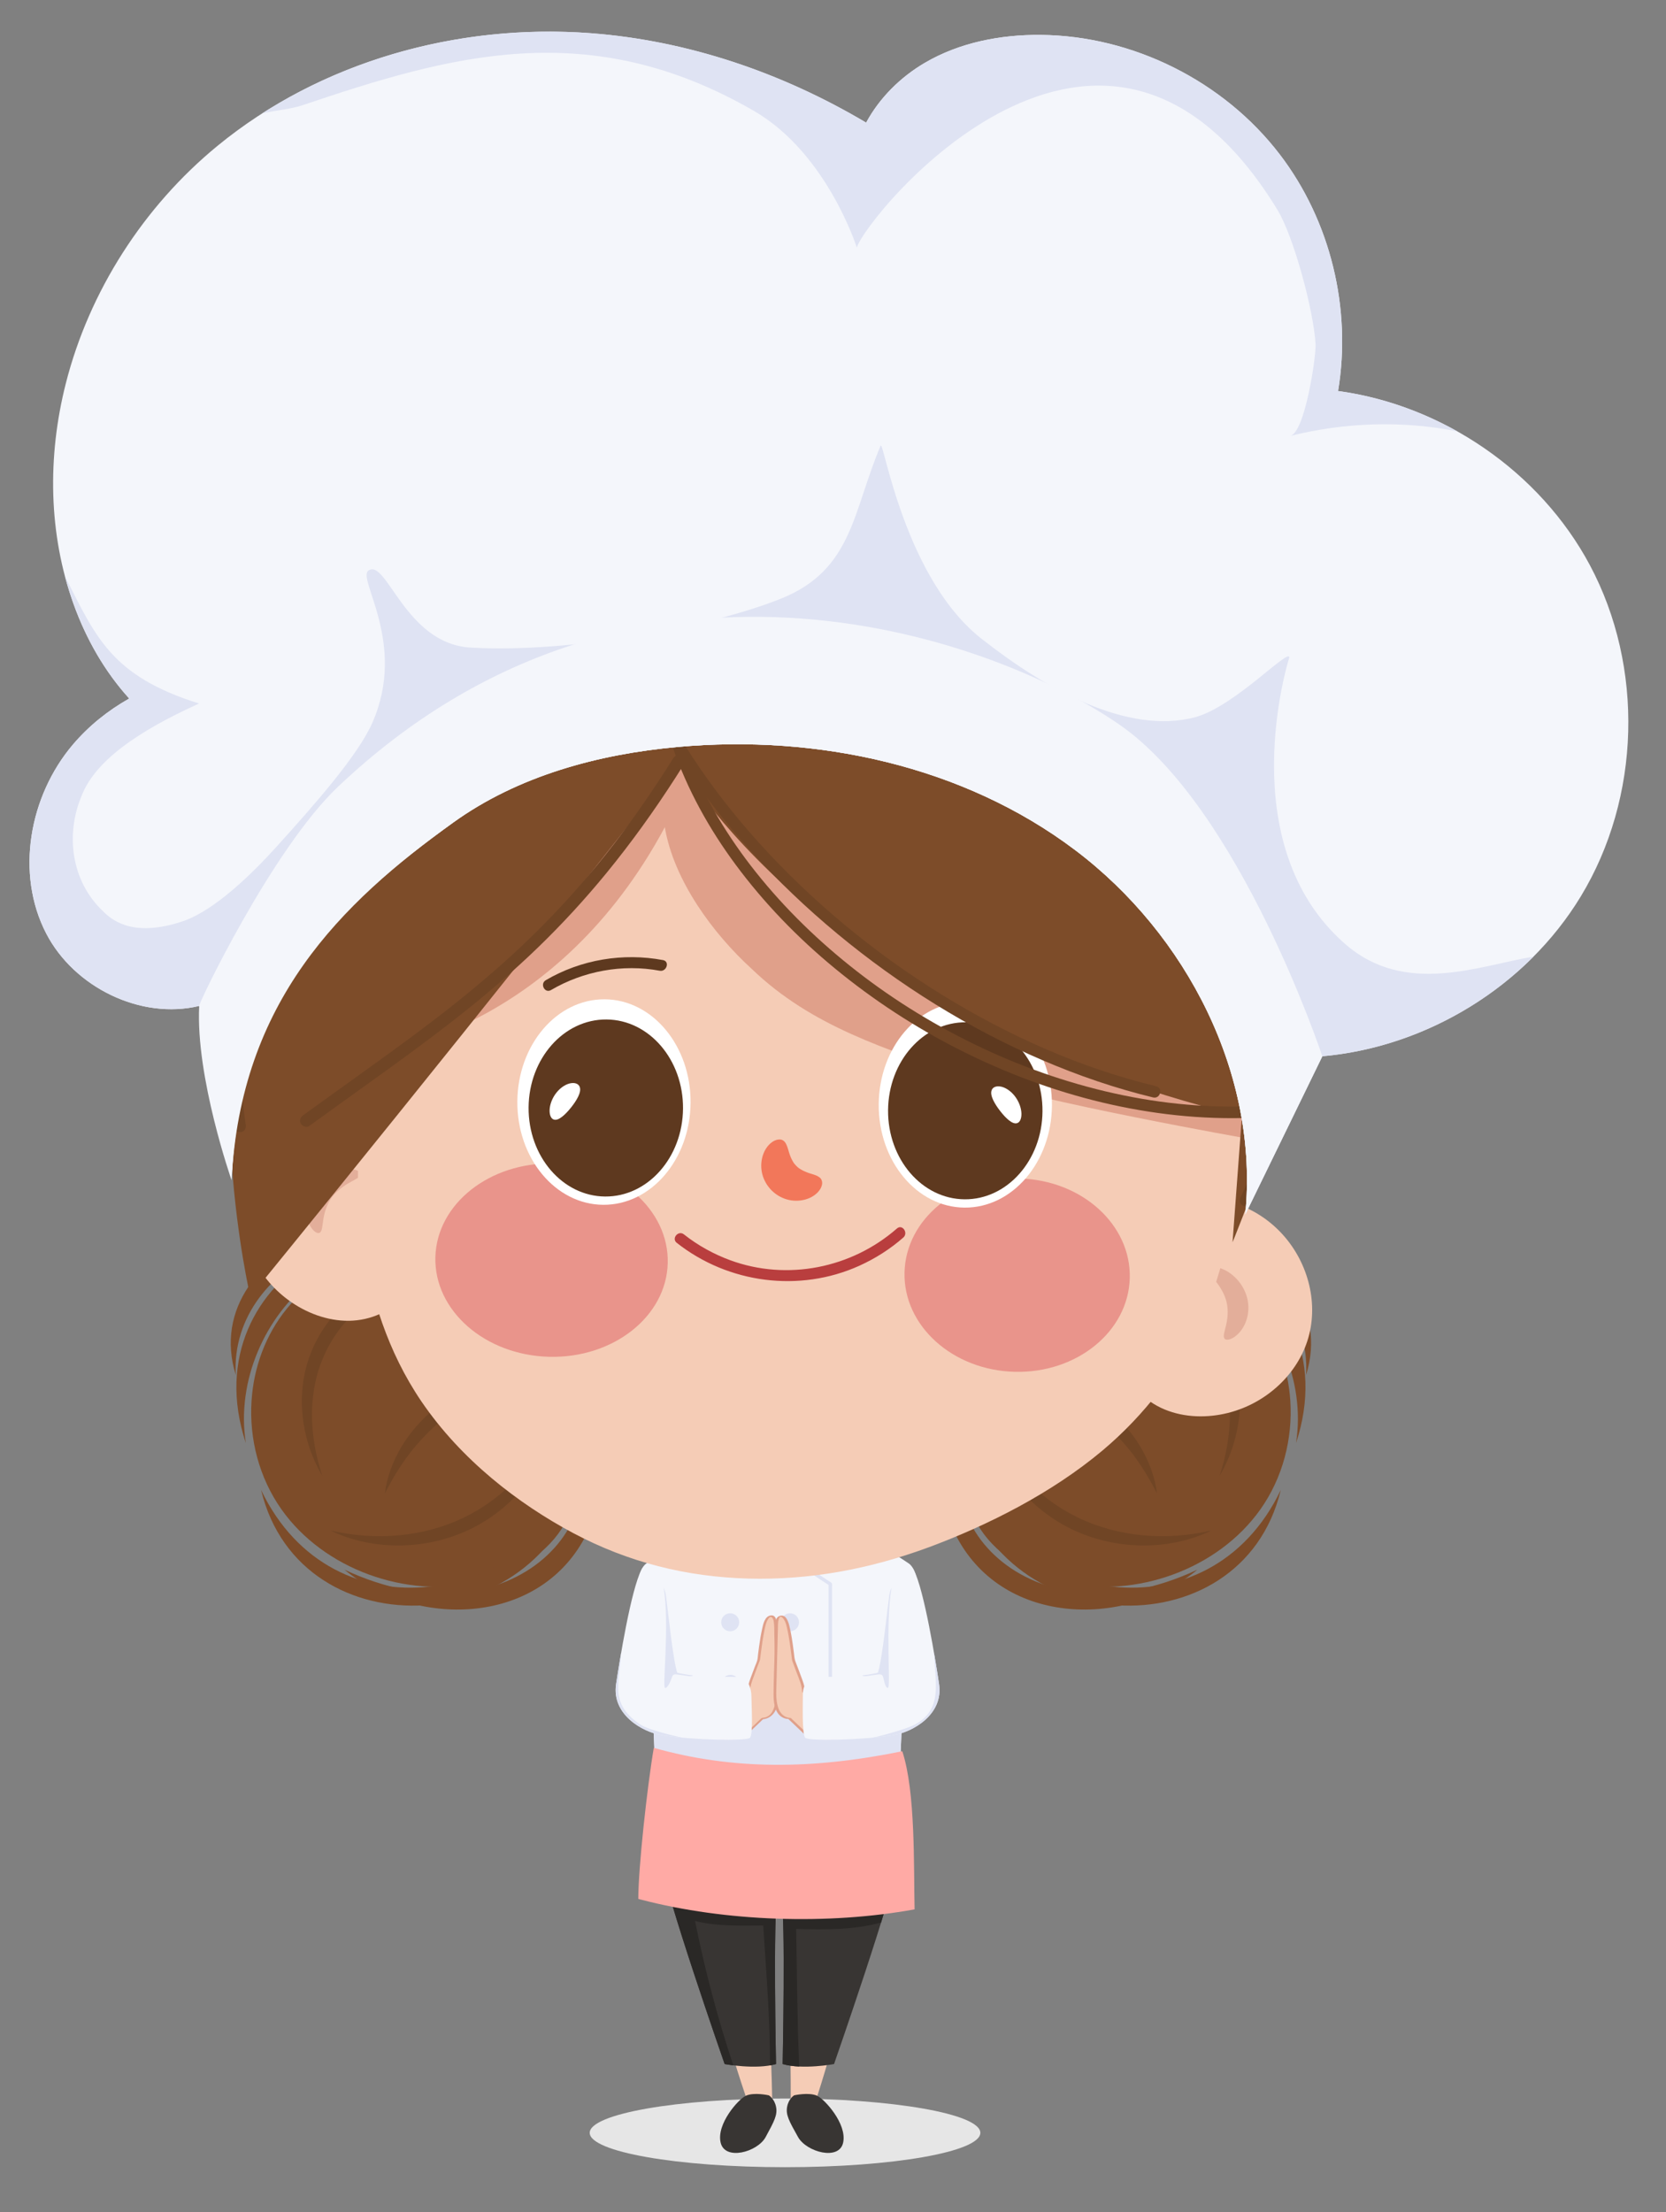 <?xml version="1.0" encoding="UTF-8" standalone="no"?>
<!DOCTYPE svg PUBLIC "-//W3C//DTD SVG 1.1//EN" "http://www.w3.org/Graphics/SVG/1.1/DTD/svg11.dtd">
<svg width="100%" height="100%" viewBox="0 0 720 956" version="1.1" xmlns="http://www.w3.org/2000/svg" xmlns:xlink="http://www.w3.org/1999/xlink" xml:space="preserve" xmlns:serif="http://www.serif.com/" style="fill-rule:evenodd;clip-rule:evenodd;stroke-linejoin:round;stroke-miterlimit:2;">
    <rect x="0" y="0" width="720" height="956" fill="#808080" stroke="none"/>
    <g transform="matrix(1,0,0,1,-3717.76,-2180.22)">
        <g id="Artboard11" transform="matrix(1.039,0,0,1.179,-1978.81,2180.22)">
            <rect x="5483.9" y="0" width="692.811" height="811.165" style="fill:none;"/>
            <g id="character" transform="matrix(0.963,0,0,0.849,1113.94,-990.83)">
                <g transform="matrix(0.516,0,0,0.516,4549.4,1160.44)">
                    <path d="M557.098,1603.63C567.775,1658.91 581.525,1713.42 599.443,1766.33C599.443,1766.33 595.745,1770.18 592.724,1776.3C584.685,1792.58 622.289,1798.57 621.912,1777.63C620.741,1712.53 615.577,1647.78 622.827,1582.78C622.827,1582.78 588.14,1568.27 575.395,1568.27C562.65,1568.27 553.878,1586.96 557.098,1603.63Z" style="fill:rgb(245,204,182);fill-rule:nonzero;"/>
                </g>
                <g transform="matrix(0.516,0,0,0.516,4549.4,1160.44)">
                    <path d="M699.005,1603.63C689.295,1658.91 676.498,1713.42 659.505,1766.33C659.505,1766.33 663.271,1770.18 666.399,1776.3C674.723,1792.58 637.223,1798.57 637.234,1777.63C637.267,1712.53 636.082,1647.83 627.696,1582.83C627.696,1582.83 667.345,1568.27 680.09,1568.27C692.835,1568.27 701.933,1586.96 699.005,1603.63Z" style="fill:rgb(245,204,182);fill-rule:nonzero;"/>
                </g>
                <g transform="matrix(0.516,0,0,0.516,4549.4,1160.44)">
                    <path d="M687.224,1663.15C691.586,1643.44 695.5,1623.58 699.005,1603.63C701.933,1586.96 692.835,1568.27 680.09,1568.27C667.814,1568.27 630.594,1581.77 627.869,1582.77C625.127,1581.77 587.671,1568.27 575.395,1568.27C562.65,1568.27 553.878,1586.96 557.098,1603.63C560.645,1621.99 564.539,1640.27 568.804,1658.43C586.285,1661.1 604.206,1663.03 622.307,1664.01C623.244,1637.48 624.964,1610.95 627.883,1584.37C631.289,1611.12 633.482,1637.83 634.882,1664.54C652.302,1665.06 669.826,1664.65 687.224,1663.15Z" style="fill:rgb(227,174,154);fill-rule:nonzero;"/>
                </g>
                <g transform="matrix(0.516,0,0,0.516,4549.4,1160.44)">
                    <path d="M581.886,1739.71C581.886,1739.71 607.9,1744.6 624.914,1739.71C624.914,1739.71 622.36,1614.02 626.008,1603.24C629.656,1592.46 633.912,1603.24 633.912,1603.24L633.912,1524.23L531.037,1524.23C531.037,1524.23 529.86,1555.35 529.86,1572.92C529.86,1590.5 581.886,1739.71 581.886,1739.71Z" style="fill:rgb(56,53,51);fill-rule:nonzero;"/>
                </g>
                <g transform="matrix(0.516,0,0,0.516,4549.4,1160.44)">
                    <path d="M673.472,1739.71C673.472,1739.71 647.458,1744.6 630.444,1739.71C630.444,1739.71 632.998,1614.02 629.35,1603.24C625.702,1592.46 613.949,1603.24 613.949,1603.24L621.446,1524.23L724.321,1524.23C724.321,1524.23 725.498,1555.35 725.498,1572.92C725.498,1590.5 673.472,1739.71 673.472,1739.71Z" style="fill:rgb(56,53,51);fill-rule:nonzero;"/>
                </g>
                <g transform="matrix(0.516,0,0,0.516,4549.4,1160.44)">
                    <path d="M724.321,1524.23L531.037,1524.23C531.037,1524.23 529.86,1555.35 529.86,1572.92C529.86,1590.5 581.886,1739.71 581.886,1739.71C581.886,1739.71 584.722,1740.24 589.119,1740.78C575.895,1701.06 565.225,1660.53 557.118,1619.99C576.138,1624.75 595.158,1623.8 614.178,1623.8C616.67,1663.05 619.978,1701.89 619.824,1740.86C621.582,1740.56 623.29,1740.18 624.914,1739.71C624.914,1739.71 622.36,1614.02 626.008,1603.24C626.496,1601.8 626.995,1600.75 627.494,1600C628.225,1600.75 628.862,1601.8 629.35,1603.24C632.998,1614.02 630.444,1739.71 630.444,1739.71C634.689,1740.93 639.494,1741.54 644.315,1741.77C642.651,1703.4 642.473,1665.29 641.757,1626.65C665.595,1627.37 689.98,1627.54 712.832,1621.33C720.125,1597.81 725.498,1578.57 725.498,1572.92C725.498,1555.35 724.321,1524.23 724.321,1524.23Z" style="fill:rgb(42,40,38);fill-rule:nonzero;"/>
                </g>
                <g transform="matrix(0.516,0,0,0.516,4549.4,1160.44)">
                    <rect x="549.51" y="1194.53" width="150.807" height="231.93" style="fill:rgb(236,189,173);fill-rule:nonzero;"/>
                </g>
                <g transform="matrix(0.516,0,0,0.516,4549.4,1160.44)">
                    <path d="M626.202,1559.75C576.025,1559.75 525.445,1542.6 525.445,1542.6C524.407,1513.96 522.479,1444.85 519.648,1416.38C506.843,1397.68 502.098,1330.49 516.34,1320.89C530.583,1311.28 548.085,1297.93 548.085,1297.93L701.059,1298.84C701.059,1298.84 721.821,1311.31 736.064,1320.91C750.306,1330.52 745.561,1397.71 732.756,1416.4C729.925,1444.88 727.997,1513.98 726.959,1542.62C726.959,1542.62 676.378,1559.75 626.202,1559.75Z" style="fill:rgb(244,246,251);fill-rule:nonzero;"/>
                </g>
                <g transform="matrix(0.516,0,0,0.516,4549.4,1160.44)">
                    <path d="M527.326,1431.16C525.146,1431.16 522.965,1430.92 520.784,1430.52C523.002,1463.42 524.552,1517.97 525.445,1542.6C525.445,1542.6 576.025,1559.75 626.202,1559.75C676.378,1559.75 726.959,1542.62 726.959,1542.62C727.854,1517.94 729.41,1463.2 731.635,1430.32C664.099,1438.86 595.166,1436.93 527.326,1431.16Z" style="fill:rgb(223,227,243);fill-rule:nonzero;"/>
                </g>
                <g transform="matrix(0.516,0,0,0.516,4549.4,1160.44)">
                    <path d="M671.778,1383.44L671.778,1354.96C671.778,1350.22 671.778,1345.47 671.777,1340.72C671.777,1339.79 672.02,1338.43 671.655,1337.56C671.361,1336.87 670.445,1336.48 669.834,1336.09C668.614,1335.31 667.399,1334.51 666.187,1333.72C657.448,1327.98 648.817,1322.07 640.222,1316.12C640.043,1316 639.863,1315.87 639.684,1315.75C638.172,1314.7 636.745,1317.17 638.244,1318.21C645.856,1323.5 653.509,1328.72 661.223,1333.85C663.777,1335.55 666.341,1337.23 668.924,1338.89C668.925,1366.79 668.926,1394.69 668.926,1422.59L668.926,1554.06C668.926,1555.9 671.779,1555.9 671.779,1554.06L671.779,1440.15C671.779,1421.25 671.779,1402.34 671.778,1383.44Z" style="fill:rgb(223,227,243);fill-rule:nonzero;"/>
                </g>
                <g transform="matrix(0.516,0,0,0.516,4549.4,1160.44)">
                    <path d="M644.155,1370.1C644.155,1374.26 640.782,1377.63 636.623,1377.63C632.462,1377.63 629.09,1374.26 629.09,1370.1C629.09,1365.94 632.462,1362.57 636.623,1362.57C640.782,1362.57 644.155,1365.94 644.155,1370.1Z" style="fill:rgb(223,227,243);fill-rule:nonzero;"/>
                </g>
                <g transform="matrix(0.516,0,0,0.516,4549.4,1160.44)">
                    <path d="M594.062,1370.1C594.062,1374.26 590.689,1377.63 586.529,1377.63C582.369,1377.63 578.997,1374.26 578.997,1370.1C578.997,1365.94 582.369,1362.57 586.529,1362.57C590.689,1362.57 594.062,1365.94 594.062,1370.1Z" style="fill:rgb(223,227,243);fill-rule:nonzero;"/>
                </g>
                <g transform="matrix(0.516,0,0,0.516,4549.4,1160.44)">
                    <path d="M644.355,1421.61C644.355,1425.77 640.983,1429.14 636.823,1429.14C632.663,1429.14 629.291,1425.77 629.291,1421.61C629.291,1417.45 632.663,1414.08 636.823,1414.08C640.983,1414.08 644.355,1417.45 644.355,1421.61Z" style="fill:rgb(223,227,243);fill-rule:nonzero;"/>
                </g>
                <g transform="matrix(0.516,0,0,0.516,4549.4,1160.44)">
                    <path d="M594.262,1421.61C594.262,1425.77 590.89,1429.14 586.73,1429.14C582.57,1429.14 579.197,1425.77 579.197,1421.61C579.197,1417.45 582.57,1414.08 586.73,1414.08C590.89,1414.08 594.262,1417.45 594.262,1421.61Z" style="fill:rgb(223,227,243);fill-rule:nonzero;"/>
                </g>
                <g transform="matrix(0.516,0,0,0.516,4549.4,1160.44)">
                    <path d="M185.883,1184.66C183.786,1216.51 192.165,1249.21 211.014,1275.78C246.342,1325.58 315.242,1350.58 375.672,1336.56C403.492,1330.11 430.092,1315.39 445.294,1292.15C458.249,1272.34 476.747,1208.86 442.82,1144.72C427.812,1116.34 400.464,1095.29 370.954,1080.89C345.192,1068.31 315.95,1060.47 287.6,1064.77C258.898,1069.12 233.278,1085.83 215.406,1107.73C197.556,1129.61 187.716,1156.81 185.883,1184.66Z" style="fill:rgb(125,76,41);fill-rule:nonzero;"/>
                </g>
                <g transform="matrix(0.516,0,0,0.516,4549.4,1160.44)">
                    <path d="M372.685,1086.57C306.248,1006.58 166.942,1065.57 172.676,1163.22C137.941,1051.39 328.449,984.475 372.685,1086.57Z" style="fill:rgb(125,76,41);fill-rule:nonzero;"/>
                </g>
                <g transform="matrix(0.516,0,0,0.516,4549.4,1160.44)">
                    <path d="M444.945,1193.85C476.146,1218.55 482.763,1264.86 464.574,1299.72C424.511,1373.71 322.574,1374.68 263.65,1326.11C404.4,1391.88 506.194,1280.21 444.945,1193.85Z" style="fill:rgb(125,76,41);fill-rule:nonzero;"/>
                </g>
                <g transform="matrix(0.516,0,0,0.516,4549.4,1160.44)">
                    <path d="M463.044,1242.5C435.7,1384.47 226.991,1397.26 193.863,1259.43C253.891,1384.99 418.987,1355.19 463.044,1242.5Z" style="fill:rgb(125,76,41);fill-rule:nonzero;"/>
                </g>
                <g transform="matrix(0.516,0,0,0.516,4549.4,1160.44)">
                    <path d="M380.1,1091.93C279.727,1003.33 164.751,1115.41 181.077,1220.09C133.344,1075.93 315.153,989.864 380.1,1091.93Z" style="fill:rgb(125,76,41);fill-rule:nonzero;"/>
                </g>
                <g transform="matrix(0.516,0,0,0.516,4549.4,1160.44)">
                    <path d="M366.329,1089.61C345.187,1083.3 322.932,1084.69 303.509,1091.93C283.989,1099.07 267.792,1112.64 256.418,1129.28C253.578,1133.45 251.031,1137.8 248.751,1142.3C246.498,1146.8 244.585,1151.47 242.899,1156.21C241.278,1160.98 240.012,1165.86 238.95,1170.81C238,1175.78 237.303,1180.81 236.874,1185.89C235.269,1206.25 238.496,1227.11 244.969,1247.41C234.104,1228.83 228.084,1207.31 227.963,1185.49C227.985,1180.04 228.339,1174.58 229.084,1169.15C229.865,1163.72 231.084,1158.34 232.622,1153.05C234.252,1147.78 236.274,1142.63 238.608,1137.61C241.056,1132.65 243.825,1127.82 246.934,1123.2C250.145,1118.64 253.643,1114.27 257.487,1110.18C261.417,1106.16 265.605,1102.37 270.128,1098.96C274.708,1095.63 279.524,1092.6 284.628,1090.03C289.757,1087.53 295.091,1085.47 300.555,1083.84C306.053,1082.32 311.653,1081.19 317.314,1080.59C322.988,1080.09 328.676,1079.97 334.324,1080.37C339.965,1080.92 345.541,1081.84 350.938,1083.35C356.313,1084.94 361.494,1087.01 366.329,1089.61Z" style="fill:rgb(112,69,37);fill-rule:nonzero;"/>
                </g>
                <g transform="matrix(0.516,0,0,0.516,4549.4,1160.44)">
                    <path d="M439.168,1202.05C436.175,1220.92 427.649,1239.03 415.582,1254.56C403.461,1270.08 387.598,1283.08 369.388,1291.97C351.185,1300.87 330.847,1305.54 310.562,1305.84C290.299,1306.1 269.915,1302.09 252.129,1293.36C271.455,1297.76 290.941,1299.16 309.953,1297.27C328.942,1295.43 347.403,1290.4 364.166,1282.23C380.923,1274.05 396.005,1262.71 408.681,1249.1C421.415,1235.49 431.618,1219.59 439.168,1202.05Z" style="fill:rgb(112,69,37);fill-rule:nonzero;"/>
                </g>
                <g transform="matrix(0.516,0,0,0.516,4549.4,1160.44)">
                    <path d="M418.945,1166.56C417.16,1166.68 415.411,1166.76 413.677,1167.02C411.947,1167.21 410.238,1167.5 408.553,1167.84C405.186,1168.55 401.896,1169.41 398.677,1170.5C395.454,1171.55 392.295,1172.77 389.169,1174.08C386.069,1175.46 382.984,1176.85 379.946,1178.29C367.883,1184.26 356.624,1191.45 346.362,1199.81C336.171,1208.25 326.896,1217.71 318.72,1228.15C310.618,1238.65 303.692,1250.06 297.479,1262.34C299.145,1248.72 304.145,1235.47 311.246,1223.39C318.489,1211.38 327.947,1200.55 338.966,1191.47C350.042,1182.45 362.772,1175.28 376.344,1170.43C378.022,1169.79 379.79,1169.35 381.504,1168.81C383.238,1168.31 384.933,1167.73 386.697,1167.32C390.194,1166.44 393.768,1165.76 397.378,1165.3C404.579,1164.41 412.075,1164.54 418.945,1166.56Z" style="fill:rgb(112,69,37);fill-rule:nonzero;"/>
                </g>
                <g transform="matrix(0.516,0,0,0.516,4549.4,1160.44)">
                    <path d="M1055.4,1184.66C1057.49,1216.51 1049.11,1249.21 1030.26,1275.78C994.936,1325.58 926.037,1350.58 865.606,1336.56C837.786,1330.11 811.186,1315.39 795.984,1292.15C783.029,1272.34 764.531,1208.86 798.458,1144.72C813.466,1116.34 840.814,1095.29 870.325,1080.89C896.086,1068.31 925.328,1060.47 953.678,1064.77C982.38,1069.12 1008,1085.83 1025.87,1107.73C1043.72,1129.61 1053.56,1156.81 1055.4,1184.66Z" style="fill:rgb(125,76,41);fill-rule:nonzero;"/>
                </g>
                <g transform="matrix(0.516,0,0,0.516,4549.4,1160.44)">
                    <path d="M868.593,1086.57C935.03,1006.58 1074.34,1065.57 1068.6,1163.22C1103.34,1051.39 912.829,984.475 868.593,1086.57Z" style="fill:rgb(125,76,41);fill-rule:nonzero;"/>
                </g>
                <g transform="matrix(0.516,0,0,0.516,4549.4,1160.44)">
                    <path d="M796.333,1193.85C765.132,1218.55 758.515,1264.86 776.705,1299.72C816.767,1373.71 918.704,1374.68 977.628,1326.11C836.878,1391.88 735.084,1280.21 796.333,1193.85Z" style="fill:rgb(125,76,41);fill-rule:nonzero;"/>
                </g>
                <g transform="matrix(0.516,0,0,0.516,4549.4,1160.44)">
                    <path d="M778.234,1242.5C805.579,1384.47 1014.29,1397.26 1047.41,1259.43C987.387,1384.99 822.291,1355.19 778.234,1242.5Z" style="fill:rgb(125,76,41);fill-rule:nonzero;"/>
                </g>
                <g transform="matrix(0.516,0,0,0.516,4549.4,1160.44)">
                    <path d="M861.178,1091.93C961.551,1003.33 1076.53,1115.41 1060.2,1220.09C1107.93,1075.93 926.126,989.864 861.178,1091.93Z" style="fill:rgb(125,76,41);fill-rule:nonzero;"/>
                </g>
                <g transform="matrix(0.516,0,0,0.516,4549.4,1160.44)">
                    <path d="M874.949,1089.61C896.092,1083.3 918.347,1084.69 937.77,1091.93C957.289,1099.07 973.486,1112.64 984.86,1129.28C987.7,1133.45 990.248,1137.8 992.528,1142.3C994.78,1146.8 996.693,1151.47 998.379,1156.21C1000,1160.98 1001.27,1165.86 1002.33,1170.81C1003.28,1175.78 1003.98,1180.81 1004.4,1185.89C1006.01,1206.25 1002.78,1227.11 996.309,1247.41C1007.17,1228.83 1013.19,1207.31 1013.31,1185.49C1013.29,1180.04 1012.94,1174.58 1012.19,1169.15C1011.41,1163.72 1010.19,1158.34 1008.66,1153.05C1007.03,1147.78 1005,1142.63 1002.67,1137.61C1000.22,1132.65 997.454,1127.82 994.344,1123.2C991.133,1118.64 987.635,1114.27 983.791,1110.18C979.861,1106.16 975.673,1102.37 971.151,1098.96C966.57,1095.63 961.754,1092.6 956.65,1090.03C951.521,1087.53 946.187,1085.47 940.724,1083.84C935.225,1082.32 929.625,1081.19 923.964,1080.59C918.29,1080.09 912.602,1079.97 906.955,1080.37C901.313,1080.92 895.737,1081.84 890.341,1083.35C884.965,1084.94 879.784,1087.01 874.949,1089.61Z" style="fill:rgb(112,69,37);fill-rule:nonzero;"/>
                </g>
                <g transform="matrix(0.516,0,0,0.516,4549.4,1160.44)">
                    <path d="M802.11,1202.05C805.104,1220.92 813.629,1239.03 825.696,1254.56C837.817,1270.08 853.681,1283.08 871.89,1291.97C890.093,1300.87 910.431,1305.54 930.717,1305.84C950.979,1306.1 971.364,1302.09 989.149,1293.36C969.823,1297.76 950.336,1299.16 931.325,1297.27C912.336,1295.43 893.876,1290.4 877.113,1282.23C860.355,1274.05 845.273,1262.71 832.597,1249.1C819.863,1235.49 809.66,1219.59 802.11,1202.05Z" style="fill:rgb(112,69,37);fill-rule:nonzero;"/>
                </g>
                <g transform="matrix(0.516,0,0,0.516,4549.4,1160.44)">
                    <path d="M822.333,1166.56C824.118,1166.68 825.868,1166.76 827.601,1167.02C829.332,1167.21 831.041,1167.5 832.725,1167.84C836.093,1168.55 839.383,1169.41 842.601,1170.5C845.824,1171.55 848.983,1172.77 852.109,1174.08C855.209,1175.46 858.294,1176.85 861.332,1178.29C873.395,1184.26 884.654,1191.45 894.916,1199.81C905.107,1208.25 914.382,1217.71 922.558,1228.15C930.66,1238.65 937.586,1250.06 943.799,1262.34C942.133,1248.72 937.134,1235.47 930.032,1223.39C922.789,1211.38 913.331,1200.55 902.312,1191.47C891.236,1182.45 878.506,1175.28 864.934,1170.43C863.256,1169.79 861.488,1169.35 859.773,1168.81C858.04,1168.31 856.345,1167.73 854.582,1167.32C851.085,1166.44 847.51,1165.76 843.9,1165.3C836.699,1164.41 829.203,1164.54 822.333,1166.56Z" style="fill:rgb(112,69,37);fill-rule:nonzero;"/>
                </g>
                <g transform="matrix(0.516,0,0,0.516,4549.4,1160.44)">
                    <path d="M624.086,1369.02C623.826,1367.63 623.355,1366.39 622.482,1365.63C621.115,1364.44 619.233,1365.01 617.972,1366.4C616.711,1367.79 615.94,1369.83 615.244,1371.84C612.248,1383.99 611.578,1393.36 610.276,1401.96C610.276,1401.96 604.249,1417.62 603.202,1420.99C599.023,1434.44 603.447,1453.97 616.345,1450.17C624.42,1447.79 626.108,1437.74 625.852,1427.96C625.371,1409.55 624.889,1391.14 624.407,1372.73C624.376,1371.51 624.308,1370.21 624.086,1369.02Z" style="fill:rgb(245,204,182);fill-rule:nonzero;"/>
                </g>
                <g transform="matrix(0.516,0,0,0.516,4549.4,1160.44)">
                    <path d="M617.382,1446.98L597.749,1465.65L587.511,1436.15L607.466,1425.07L617.382,1446.98Z" style="fill:rgb(245,204,182);fill-rule:nonzero;"/>
                </g>
                <g transform="matrix(0.516,0,0,0.516,4549.4,1160.44)">
                    <path d="M626.977,1427.66C626.67,1415.94 626.364,1404.23 626.057,1392.51C625.906,1386.72 625.754,1380.92 625.603,1375.13C625.512,1371.65 626.031,1363.6 620.461,1364.38C615.452,1365.08 614.143,1371.63 613.262,1375.64C612.195,1380.5 611.394,1385.4 610.725,1390.33C610.426,1392.53 610.151,1394.73 609.864,1396.94C609.646,1398.61 609.597,1400.49 609.141,1402.12C608.669,1403.8 607.86,1405.46 607.239,1407.09C605.985,1410.39 604.736,1413.68 603.525,1416.99C602.166,1420.71 601.062,1424.36 600.699,1428.33C600.839,1428.17 600.981,1428.01 601.122,1427.84C596.35,1430.49 591.579,1433.14 586.808,1435.79C586.615,1435.9 586.295,1436.19 586.387,1436.45C589.38,1445.07 592.373,1453.7 595.366,1462.33C595.786,1463.54 596.205,1464.74 596.624,1465.95C596.878,1466.68 598.279,1466.21 598.655,1465.85C603.273,1461.46 607.891,1457.07 612.509,1452.68C613.156,1452.06 613.802,1451.45 614.449,1450.83C614.098,1450.98 613.746,1451.13 613.395,1451.28C618.565,1451.02 622.697,1447.9 624.749,1443.23C626.877,1438.39 627.103,1432.87 626.977,1427.66C626.959,1426.92 624.706,1427.36 624.728,1428.26C624.847,1433.19 624.605,1438.43 622.692,1443.04C621.889,1444.98 620.7,1446.83 619.024,1448.13C618.212,1448.76 617.286,1449.24 616.308,1449.55C615.56,1449.78 614.802,1449.9 614.024,1449.97C613.497,1450.02 613.055,1450.1 612.629,1450.44C611.215,1451.57 609.956,1452.98 608.645,1454.23C606.252,1456.5 603.858,1458.78 601.465,1461.05C599.924,1462.52 598.383,1463.98 596.843,1465.45C597.52,1465.42 598.197,1465.38 598.874,1465.35C595.88,1456.72 592.887,1448.1 589.894,1439.47C589.475,1438.26 589.056,1437.06 588.636,1435.85C588.496,1436.07 588.355,1436.28 588.215,1436.5C592.79,1433.96 597.365,1431.42 601.94,1428.88C602.13,1428.77 602.344,1428.68 602.522,1428.56C602.999,1428.22 602.965,1427.86 603.023,1427.32C603.121,1426.4 603.253,1425.48 603.422,1424.56C603.775,1422.65 604.321,1420.8 604.97,1418.96C606.211,1415.46 607.536,1411.98 608.854,1408.5C609.442,1406.95 610.032,1405.4 610.625,1403.85C610.878,1403.19 611.217,1402.52 611.4,1401.83C611.687,1400.76 611.733,1399.56 611.88,1398.46C612.055,1397.16 612.221,1395.86 612.388,1394.56C612.745,1391.79 613.105,1389.01 613.523,1386.24C613.983,1383.2 614.512,1380.16 615.136,1377.15C615.803,1373.93 616.373,1370.5 618.121,1367.66C618.721,1366.68 619.835,1365.12 621.142,1365.87C622.401,1366.59 622.804,1368.33 623.018,1369.65C623.554,1372.96 623.372,1376.44 623.459,1379.79C623.835,1394.14 624.211,1408.5 624.586,1422.85C624.633,1424.65 624.68,1426.46 624.728,1428.26C624.747,1429 627.001,1428.55 626.977,1427.66Z" style="fill:rgb(224,160,138);fill-rule:nonzero;"/>
                </g>
                <g transform="matrix(0.516,0,0,0.516,4549.4,1160.44)">
                    <path d="M625.743,1369.02C626.003,1367.63 626.474,1366.39 627.348,1365.63C628.714,1364.44 630.596,1365.01 631.857,1366.4C633.118,1367.79 633.889,1369.83 634.585,1371.84C637.581,1383.99 638.251,1393.36 639.552,1401.96C639.552,1401.96 645.58,1417.62 646.627,1420.99C650.805,1434.44 646.381,1453.97 633.484,1450.17C625.409,1447.79 623.72,1437.74 623.977,1427.96C624.458,1409.55 624.94,1391.14 625.421,1372.73C625.453,1371.51 625.521,1370.21 625.743,1369.02Z" style="fill:rgb(245,204,182);fill-rule:nonzero;"/>
                </g>
                <g transform="matrix(0.516,0,0,0.516,4549.4,1160.44)">
                    <path d="M632.447,1446.98L652.08,1465.65L662.317,1436.15L642.362,1425.07L632.447,1446.98Z" style="fill:rgb(245,204,182);fill-rule:nonzero;"/>
                </g>
                <g transform="matrix(0.516,0,0,0.516,4549.4,1160.44)">
                    <path d="M663.377,1435.76C659.826,1433.79 656.275,1431.82 652.724,1429.85C651.852,1429.36 650.98,1428.88 650.107,1428.39C649.864,1428.26 649.562,1428.14 649.341,1427.97C649.017,1427.72 649.096,1427.89 649.076,1427.34C648.953,1424.05 647.841,1420.81 646.732,1417.74C644.921,1412.72 643.011,1407.74 641.103,1402.77C640.274,1400.61 640.186,1398.23 639.891,1395.94C639.341,1391.69 638.807,1387.44 638.103,1383.21C637.697,1380.77 637.239,1378.34 636.72,1375.92C636.193,1373.47 635.679,1371.03 634.626,1368.74C633.836,1367.01 632.659,1365.13 630.69,1364.64C628.962,1364.21 626.868,1364.89 625.785,1366.31C624.484,1368.01 624.386,1370.47 624.313,1372.53C624.213,1375.27 624.167,1378.01 624.095,1380.75C623.953,1386.16 623.812,1391.57 623.67,1396.97C623.387,1407.79 622.931,1418.62 622.831,1429.43C622.768,1436.16 623.392,1445.41 629.786,1449.38C630.438,1449.79 631.133,1450.11 631.852,1450.38C632.321,1450.55 632.803,1450.69 633.291,1450.8C633.857,1450.93 634.72,1450.85 635.224,1451.08C635.182,1451.06 635.309,1451.11 635.386,1451.17C635.573,1451.3 635.734,1451.5 635.898,1451.65C637.324,1453.01 638.75,1454.37 640.175,1455.72C643.566,1458.95 646.958,1462.17 650.35,1465.4C650.573,1465.61 650.797,1465.82 651.021,1466.04C651.392,1466.39 653.027,1465.92 653.19,1465.46C656.183,1456.83 659.176,1448.2 662.169,1439.58C662.589,1438.37 663.008,1437.16 663.428,1435.95C663.578,1435.52 661.411,1435.76 661.207,1436.34C658.214,1444.97 655.221,1453.6 652.228,1462.22C651.808,1463.43 651.389,1464.64 650.969,1465.85C651.692,1465.65 652.416,1465.46 653.139,1465.27C650.577,1462.83 648.014,1460.39 645.452,1457.95C643.671,1456.26 641.89,1454.57 640.108,1452.87C639.487,1452.28 638.866,1451.69 638.245,1451.1C637.98,1450.85 637.69,1450.46 637.371,1450.27C636.911,1450 636.012,1450.09 635.493,1449.99C634.457,1449.79 633.447,1449.46 632.515,1448.96C631.111,1448.22 629.895,1447.15 628.946,1445.87C626.845,1443.05 625.939,1439.47 625.478,1436.04C624.888,1431.66 625.112,1427.24 625.228,1422.83C625.367,1417.48 625.507,1412.14 625.647,1406.8C625.923,1396.24 626.199,1385.69 626.476,1375.13C626.541,1372.65 626.382,1369.98 627.159,1367.59C627.371,1366.94 627.883,1365.49 628.69,1365.49C629.71,1365.49 630.76,1366.66 631.294,1367.41C632.67,1369.33 633.376,1371.72 633.905,1374C634.447,1376.32 634.932,1378.66 635.364,1381.01C636.147,1385.27 636.742,1389.56 637.295,1393.86C637.541,1395.76 637.781,1397.67 638.042,1399.57C638.178,1400.57 638.217,1401.63 638.55,1402.58C640.141,1407.11 641.988,1411.56 643.651,1416.07C644.455,1418.25 645.312,1420.43 645.896,1422.67C646.205,1423.86 646.442,1425.07 646.621,1426.28C646.705,1426.85 646.63,1428.21 646.986,1428.61C647.26,1428.92 647.929,1429.13 648.285,1429.33C652.292,1431.55 656.298,1433.78 660.305,1436C660.623,1436.18 660.94,1436.36 661.258,1436.53C661.663,1436.76 662.309,1436.56 662.709,1436.41C662.816,1436.37 663.729,1435.96 663.377,1435.76Z" style="fill:rgb(224,160,138);fill-rule:nonzero;"/>
                </g>
                <g transform="matrix(0.516,0,0,0.516,4549.4,1160.44)">
                    <path d="M740.088,1326C749.01,1343.14 758.585,1403.08 761.39,1421.92C765.166,1447.28 739.333,1462 722.98,1464.58C696.923,1468.69 652.213,1469.61 649.35,1466.74C646.486,1463.88 647.382,1437.08 647.382,1430.29C647.382,1423.51 650.938,1417.41 657.116,1416.14C662.685,1415 688.95,1417.43 710.216,1412.28C713.782,1401.37 717.899,1360.76 719.66,1347.74C721.061,1337.39 734.744,1315.73 740.088,1326Z" style="fill:rgb(244,246,251);fill-rule:nonzero;"/>
                </g>
                <g transform="matrix(0.516,0,0,0.516,4549.4,1160.44)">
                    <path d="M761.39,1421.92C760.531,1416.15 759.035,1406.52 757.118,1395.44C758.195,1420.59 764.805,1443.41 740.648,1455.93C734.158,1459.29 712.78,1465.35 705.284,1466.68C711.614,1466.12 717.682,1465.41 722.98,1464.58C739.333,1462 765.166,1447.28 761.39,1421.92Z" style="fill:rgb(223,227,243);fill-rule:nonzero;"/>
                </g>
                <g transform="matrix(0.516,0,0,0.516,4549.4,1160.44)">
                    <path d="M714.446,1415.66C715.408,1418.42 716.071,1425.03 718.581,1425.03C721.09,1425.03 716.368,1371.96 721.57,1341.11C720.601,1343.52 719.919,1345.83 719.66,1347.74C717.899,1360.76 713.782,1401.37 710.216,1412.28C705.913,1413.32 701.404,1414.05 696.904,1414.56C699.253,1415.83 700.762,1415.02 706.131,1414.34C711.645,1413.64 713.484,1412.9 714.446,1415.66Z" style="fill:rgb(223,227,243);fill-rule:nonzero;"/>
                </g>
                <g transform="matrix(0.516,0,0,0.516,4549.4,1160.44)">
                    <path d="M512.317,1326C503.395,1343.14 493.819,1403.08 491.015,1421.92C487.239,1447.28 513.072,1462 529.425,1464.58C555.482,1468.69 600.191,1469.61 603.055,1466.74C605.918,1463.88 604.316,1438.92 604.316,1432.14C604.316,1425.36 601.467,1417.41 595.289,1416.14C589.72,1415 563.455,1417.43 542.189,1412.28C538.623,1401.37 534.505,1360.76 532.745,1347.74C531.344,1337.39 517.661,1315.73 512.317,1326Z" style="fill:rgb(244,246,251);fill-rule:nonzero;"/>
                </g>
                <g transform="matrix(0.516,0,0,0.516,4549.4,1160.44)">
                    <path d="M491.015,1421.92C491.874,1416.15 493.37,1406.52 495.287,1395.44C494.21,1420.59 484.691,1438.26 511.757,1455.93C517.877,1459.92 539.625,1465.35 547.121,1466.68C540.791,1466.12 534.723,1465.41 529.425,1464.58C513.072,1462 487.239,1447.28 491.015,1421.92Z" style="fill:rgb(223,227,243);fill-rule:nonzero;"/>
                </g>
                <g transform="matrix(0.516,0,0,0.516,4549.4,1160.44)">
                    <path d="M537.959,1415.66C536.997,1418.42 534.523,1425.07 532.014,1425.07C529.504,1425.07 536.037,1371.96 530.834,1341.11C531.804,1343.52 532.485,1345.83 532.745,1347.74C534.505,1360.76 538.623,1401.37 542.189,1412.28C546.492,1413.32 551,1414.05 555.5,1414.56C553.152,1415.83 551.643,1415.02 546.274,1414.34C540.76,1413.64 538.92,1412.9 537.959,1415.66Z" style="fill:rgb(223,227,243);fill-rule:nonzero;"/>
                </g>
                <g transform="matrix(0.516,0,0,0.516,4549.4,1160.44)">
                    <path d="M511.882,1602.14C582.639,1620.64 668.931,1623.42 740.887,1610.28C740.083,1574.61 741.815,1511.88 730.58,1477.99C655.063,1493.46 588.209,1493.7 522.588,1475.16C516.948,1508.3 509.612,1576.03 509.612,1601.54C510.369,1601.74 511.126,1601.94 511.882,1602.14Z" style="fill:rgb(255,170,165);fill-rule:nonzero;"/>
                </g>
                <g transform="matrix(0.516,0,0,0.516,4549.4,1160.44)">
                    <path d="M945.187,1036.69C956.147,1022.08 976.594,1015.14 995.957,1017.21C1015.32,1019.28 1033.36,1029.52 1046.68,1043.21C1069.81,1067 1079.15,1101.73 1070.52,1131.93C1061.9,1162.14 1035.61,1186.8 1003.36,1194.92C986.1,1199.27 966.983,1198.99 950.241,1192.06C933.499,1185.13 919.545,1171.08 915.517,1154.47L945.187,1036.69Z" style="fill:rgb(245,204,182);fill-rule:nonzero;"/>
                </g>
                <g transform="matrix(0.516,0,0,0.516,4549.4,1160.44)">
                    <path d="M1000.52,1132.98C998.77,1131.21 1000.29,1127.32 1001.52,1121.95C1002.83,1116.62 1003.76,1109.46 1002.06,1102.27C1000.34,1095.08 996.219,1088.8 992.579,1084.34C988.993,1079.81 985.82,1076.74 986.625,1074.52C987.021,1073.47 988.435,1072.8 990.796,1072.76C993.151,1072.72 996.414,1073.43 1000.11,1075.18C1003.79,1076.92 1007.82,1079.8 1011.38,1083.86C1014.94,1087.9 1017.94,1093.2 1019.41,1099.24C1020.81,1105.3 1020.47,1111.18 1019.04,1116.09C1017.62,1121.02 1015.23,1125.02 1012.63,1127.85C1010.03,1130.7 1007.35,1132.45 1005.17,1133.2C1002.98,1133.96 1001.37,1133.82 1000.52,1132.98Z" style="fill:rgb(227,174,154);fill-rule:nonzero;"/>
                </g>
                <g transform="matrix(0.516,0,0,0.516,4549.4,1160.44)">
                    <path d="M329.882,975.52C325.147,957.879 308.752,943.828 290.008,938.546C271.264,933.263 250.711,936.051 233.253,943.805C202.932,957.271 181.342,986.035 178.107,1017.28C174.871,1048.52 190.098,1081.19 217.001,1100.73C231.407,1111.2 249.256,1118.05 267.375,1117.85C285.493,1117.64 303.67,1109.8 313.592,1095.88L329.882,975.52Z" style="fill:rgb(245,204,182);fill-rule:nonzero;"/>
                </g>
                <g transform="matrix(0.516,0,0,0.516,4549.4,1160.44)">
                    <path d="M242.686,1044.3C244.975,1043.31 245.013,1039.13 245.866,1033.69C246.633,1028.26 248.44,1021.27 252.69,1015.23C256.962,1009.19 263.123,1004.9 268.164,1002.11C273.177,999.241 277.264,997.572 277.344,995.211C277.368,994.087 276.305,992.935 274.126,992.027C271.955,991.115 268.662,990.558 264.585,990.81C260.517,991.053 255.703,992.221 250.89,994.669C246.086,997.095 241.329,1000.9 237.715,1005.96C234.156,1011.06 232.288,1016.64 231.785,1021.73C231.268,1026.83 232.005,1031.44 233.361,1035.04C234.711,1038.65 236.548,1041.27 238.295,1042.78C240.043,1044.3 241.59,1044.76 242.686,1044.3Z" style="fill:rgb(227,174,154);fill-rule:nonzero;"/>
                </g>
                <g transform="matrix(0.516,0,0,0.516,4549.4,1160.44)">
                    <path d="M753.164,1307.2C802.682,1288.73 855.618,1262.05 898.161,1226.41C935.124,1195.33 959.103,1160.88 979.358,1125.56C994.017,1091.25 1083.55,813.772 997.814,756.071C924.117,707.105 889.036,700.966 725.537,669.68C561.219,636.913 481.837,644.548 379.256,692.68C268.257,744.762 270.536,1008.7 278.011,1052.07C286.104,1097.53 299.367,1143.13 328.177,1185.49C361.377,1234.17 409.137,1270.96 455.062,1295.44C501.296,1320.02 549.947,1332.12 601.622,1333.53C653.316,1334.91 703.397,1325.6 753.164,1307.2Z" style="fill:rgb(245,204,182);fill-rule:nonzero;"/>
                </g>
                <g transform="matrix(0.516,0,0,0.516,4549.4,1160.44)">
                    <path d="M997.814,756.071C924.117,707.105 889.036,700.966 725.537,669.68C561.218,636.913 481.837,644.548 379.256,692.68C319.22,720.85 292.325,810.994 281.464,894.695C300.393,893.472 442.587,871.165 531.799,704.922C539.407,749.619 572.18,793.93 604.514,823.411C654.917,871.912 717.244,890.366 781.912,913.191C846.58,935.063 1019.55,965.362 1023.3,966.113C1039.4,880.429 1043.61,786.893 997.814,756.071Z" style="fill:rgb(224,160,138);fill-rule:nonzero;"/>
                </g>
                <g transform="matrix(0.516,0,0,0.516,4549.4,1160.44)">
                    <path d="M921.015,1082.07C919.881,1126.73 876.753,1161.87 824.686,1160.55C772.619,1159.23 731.33,1121.95 732.463,1077.29C733.597,1032.62 776.725,997.489 828.792,998.81C880.858,1000.13 922.148,1037.41 921.015,1082.07Z" style="fill:rgb(233,148,139);fill-rule:nonzero;"/>
                </g>
                <g transform="matrix(0.516,0,0,0.516,4549.4,1160.44)">
                    <path d="M534.258,1069.58C533.124,1114.24 488.664,1149.35 434.954,1147.98C381.243,1146.62 338.621,1109.31 339.755,1064.64C340.889,1019.98 385.349,984.881 439.059,986.244C492.77,987.607 535.392,1024.92 534.258,1069.58Z" style="fill:rgb(233,148,139);fill-rule:nonzero;"/>
                </g>
                <g transform="matrix(0.516,0,0,0.516,4549.4,1160.44)">
                    <path d="M553.365,935.414C552.997,982.892 520.24,1021.13 480.2,1020.82C440.161,1020.51 408.002,981.766 408.37,934.288C408.739,886.809 441.496,848.572 481.535,848.882C521.573,849.193 553.734,887.935 553.365,935.414Z" style="fill:white;fill-rule:nonzero;"/>
                </g>
                <g transform="matrix(0.516,0,0,0.516,4549.4,1160.44)">
                    <path d="M417.782,939.325C417.464,980.227 446.143,1013.61 481.838,1013.89C517.533,1014.16 546.727,981.231 547.044,940.329C547.362,899.426 518.682,866.044 482.988,865.767C447.293,865.49 418.099,898.423 417.782,939.325Z" style="fill:rgb(94,57,31);fill-rule:nonzero;"/>
                </g>
                <g transform="matrix(0.516,0,0,0.516,4549.4,1160.44)">
                    <path d="M460.569,922.161C459.692,919.818 457.03,918.491 453.288,919.066C449.584,919.608 444.911,922.235 441.172,926.883C437.439,931.536 435.54,937.089 435.376,941.363C435.185,945.682 436.56,948.612 438.67,949.42C440.832,950.253 443.295,949.085 445.748,947.212C448.21,945.297 450.719,942.675 453.2,939.566C455.7,936.475 457.773,933.394 459.234,930.424C460.66,927.469 461.473,924.56 460.569,922.161Z" style="fill:white;fill-rule:nonzero;"/>
                </g>
                <g transform="matrix(0.516,0,0,0.516,4549.4,1160.44)">
                    <path d="M710.863,936.636C710.494,984.115 742.653,1022.86 782.693,1023.17C822.732,1023.48 855.489,985.241 855.858,937.762C856.227,890.283 824.067,851.542 784.028,851.231C743.988,850.921 711.232,889.157 710.863,936.636Z" style="fill:white;fill-rule:nonzero;"/>
                </g>
                <g transform="matrix(0.516,0,0,0.516,4549.4,1160.44)">
                    <path d="M847.953,942.665C847.635,983.567 818.441,1016.5 782.747,1016.22C747.052,1015.95 718.373,982.563 718.69,941.661C719.008,900.759 748.202,867.826 783.897,868.103C819.591,868.38 848.271,901.763 847.953,942.665Z" style="fill:rgb(94,57,31);fill-rule:nonzero;"/>
                </g>
                <g transform="matrix(0.516,0,0,0.516,4549.4,1160.44)">
                    <path d="M805.438,924.839C806.35,922.509 809.033,921.224 812.766,921.857C816.461,922.457 821.092,925.156 824.758,929.862C828.419,934.572 830.232,940.153 830.33,944.429C830.453,948.752 829.033,951.66 826.911,952.433C824.736,953.233 822.291,952.027 819.868,950.116C817.436,948.165 814.968,945.504 812.535,942.356C810.084,939.227 808.059,936.113 806.644,933.122C805.264,930.145 804.497,927.223 805.438,924.839Z" style="fill:white;fill-rule:nonzero;"/>
                </g>
                <g transform="matrix(0.516,0,0,0.516,4549.4,1160.44)">
                    <path d="M661.734,998.217C663.399,999.746 663.854,1002.25 663.262,1004.45C663.09,1005.12 662.836,1005.84 662.493,1006.59C662.141,1007.33 661.675,1008.05 661.128,1008.82C659.919,1010.48 658.343,1011.9 656.565,1013.12C655.607,1013.82 654.536,1014.34 653.384,1014.93C652.231,1015.48 650.981,1015.91 649.654,1016.33C627.65,1022.47 607.21,1001.62 613.766,979.749C614.212,978.431 614.67,977.19 615.242,976.047C615.85,974.907 616.391,973.845 617.114,972.901C618.363,971.147 619.815,969.597 621.501,968.422C622.281,967.889 623.009,967.438 623.749,967.099C624.511,966.772 625.233,966.531 625.911,966.372C634.017,964.486 634.483,974.262 636.66,979.562C636.798,980.025 637.068,980.544 637.226,980.998C637.416,981.466 637.659,981.944 637.837,982.388C638.629,983.985 639.548,985.686 640.641,986.91C641.107,987.427 641.492,987.804 641.791,988.152C642.132,988.458 642.502,988.849 643.011,989.325C644.214,990.442 645.895,991.391 647.477,992.215C647.918,992.401 648.391,992.654 648.856,992.852C649.307,993.019 649.82,993.299 650.28,993.446C653.968,995.122 658.63,995.504 661.734,998.217Z" style="fill:rgb(242,119,90);fill-rule:nonzero;"/>
                </g>
                <g transform="matrix(0.516,0,0,0.516,4549.4,1160.44)">
                    <path d="M541.81,1052.64C584.92,1086.63 644.554,1094.46 694.68,1071.79C708.016,1065.75 720.422,1057.86 731.439,1048.22C735.888,1044.33 730.608,1036.7 726.116,1040.63C688.172,1073.84 634.273,1084.66 586.724,1067.25C572.674,1062.11 559.55,1054.83 547.802,1045.57C543.118,1041.87 537.118,1048.94 541.81,1052.64Z" style="fill:rgb(185,62,62);fill-rule:nonzero;"/>
                </g>
                <g transform="matrix(0.516,0,0,0.516,4549.4,1160.44)">
                    <path d="M745.261,820.095C776.81,818.87 808.438,828.95 833.14,848.724C837.78,852.439 844.482,845.927 839.793,842.173C813.145,820.842 779.511,809.431 745.334,810.759C739.349,810.991 739.243,820.329 745.261,820.095Z" style="fill:rgb(94,57,31);fill-rule:nonzero;"/>
                </g>
                <g transform="matrix(0.516,0,0,0.516,4549.4,1160.44)">
                    <path d="M436.511,841.161C463.757,825.208 496.402,819.189 527.508,824.983C533.352,826.072 536.193,817.17 530.288,816.07C496.731,809.819 461.69,815.611 432.174,832.894C427.006,835.92 431.314,844.205 436.511,841.161Z" style="fill:rgb(94,57,31);fill-rule:nonzero;"/>
                </g>
                <g transform="matrix(0.516,0,0,0.516,4549.4,1160.44)">
                    <path d="M1016.04,683.922C1008.26,670.612 999.671,657.757 990.211,645.451C977.379,628.762 962.7,613.255 946.597,599.395C905.188,511.067 801.326,464.965 701.652,453.787C570.374,439.065 457.091,481.131 349.319,552.065C268.857,605.024 238.481,653.801 192.129,759.604C140.74,910.749 184.839,1097.58 184.839,1097.58C184.839,1097.58 391.301,844.594 543.342,649.755C543.342,649.755 659.005,860.265 1014.87,946.762L1007.05,1052.14C1007.05,1052.14 1063.74,915.248 1063.92,853.984C1064.12,790.057 1048.63,739.629 1016.04,683.922Z" style="fill:rgb(125,76,41);fill-rule:nonzero;"/>
                </g>
                <g transform="matrix(0.516,0,0,0.516,4549.4,1160.44)">
                    <path d="M538.889,639.061C555.792,666.341 575.146,692.094 596.231,716.276C617.912,741.143 641.483,764.356 666.509,785.848C692.135,807.857 719.288,828.124 747.701,846.396C776.017,864.606 805.619,880.849 836.302,894.714C866.248,908.246 897.201,919.61 928.971,928.054C932.815,929.076 936.671,930.052 940.536,930.989C946.595,932.458 949.18,923.115 943.112,921.644C911.807,914.058 881.164,903.671 851.584,890.931C821.018,877.767 791.488,862.219 763.189,844.713C734.954,827.246 707.92,807.831 682.381,786.614C657.086,765.6 633.202,742.864 611.131,718.482C590.013,695.153 570.572,670.304 553.429,643.905C551.336,640.682 549.28,637.436 547.256,634.17C543.978,628.879 535.591,633.739 538.889,639.061Z" style="fill:rgb(112,69,37);fill-rule:nonzero;"/>
                </g>
                <g transform="matrix(0.516,0,0,0.516,4549.4,1160.44)">
                    <path d="M538.4,637.903C550.559,673.264 568.891,706.276 591.118,736.276C615.019,768.536 643.157,797.517 674.14,823.017C706.441,849.603 741.696,872.578 779.054,891.408C816.87,910.468 856.848,925.434 898.062,935.238C938.927,944.959 981.151,949.678 1023.16,948.017C1028.36,947.811 1033.56,947.503 1038.75,947.104C1041.36,946.903 1043.6,945.02 1043.6,942.258C1043.6,939.792 1041.37,937.212 1038.75,937.413C997.583,940.578 956.093,937.526 915.676,929.225C874.886,920.848 835.142,907.377 797.482,889.638C760.303,872.126 724.877,850.589 692.443,825.332C661.18,800.985 632.448,773.228 607.776,742.19C585.016,713.558 565.591,681.745 552.254,647.622C550.665,643.556 549.165,639.456 547.745,635.327C545.729,629.464 536.364,631.983 538.4,637.903Z" style="fill:rgb(112,69,37);fill-rule:nonzero;"/>
                </g>
                <g transform="matrix(0.516,0,0,0.516,4549.4,1160.44)">
                    <path d="M538.894,647.155C529.722,661.809 520.193,676.24 510.24,690.375C505.622,696.933 500.914,703.427 496.112,709.851C491.151,716.485 487.27,721.52 482.175,727.918C464.346,750.308 445.245,771.675 424.916,791.823C406.157,810.415 386.375,827.945 365.906,844.629C360.907,848.703 355.87,852.729 350.798,856.713C348.262,858.705 345.717,860.688 343.165,862.66C344.132,861.913 343.013,862.776 342.874,862.883C342.541,863.141 342.207,863.398 341.873,863.654C341.261,864.125 340.648,864.596 340.035,865.066C338.697,866.091 337.356,867.115 336.014,868.136C325.579,876.076 315.036,883.873 304.441,891.597C282.287,907.746 259.913,923.589 237.703,939.663C234.806,941.759 231.911,943.86 229.019,945.965C226.846,947.547 225.559,950.513 227.17,953.013C228.559,955.166 231.888,956.556 234.218,954.861C256.721,938.484 279.431,922.393 301.97,906.066C323.513,890.461 344.884,874.606 365.663,857.991C386.294,841.495 406.295,824.205 425.303,805.856C445.744,786.122 465.007,765.185 483.004,743.199C503.781,717.817 522.932,691.127 540.685,663.551C543.078,659.835 545.445,656.102 547.79,652.355C549.221,650.068 548.35,646.58 545.941,645.307C543.41,643.969 540.422,644.714 538.894,647.155Z" style="fill:rgb(112,69,37);fill-rule:nonzero;"/>
                </g>
                <g transform="matrix(0.516,0,0,0.516,4549.4,1160.44)">
                    <path d="M1015.29,616.972C1013.25,617.534 1010.98,616.974 1009.44,615.326C986.784,591.106 948.951,581.372 917.406,591.641C914.343,592.653 911.019,590.963 910.016,587.883C909.013,584.805 910.695,581.495 913.774,580.492C950.047,568.662 991.938,579.45 1018,607.316C1020.21,609.68 1020.09,613.39 1017.73,615.602C1017.01,616.272 1016.17,616.728 1015.29,616.972Z" style="fill:rgb(112,69,37);fill-rule:nonzero;"/>
                </g>
                <g transform="matrix(0.516,0,0,0.516,4549.4,1160.44)">
                    <path d="M895.79,568.95C894.33,569.353 892.714,569.194 891.298,568.377C888.493,566.759 887.532,563.173 889.15,560.368C904.265,534.171 933.567,516.667 963.8,515.767C967.038,515.671 969.739,518.217 969.835,521.453C969.931,524.691 967.378,527.394 964.148,527.488C937.887,528.266 912.436,543.473 899.307,566.229C898.506,567.617 897.222,568.554 895.79,568.95Z" style="fill:rgb(112,69,37);fill-rule:nonzero;"/>
                </g>
                <g transform="matrix(0.516,0,0,0.516,4549.4,1160.44)">
                    <path d="M943.146,602.846C963.78,621.211 982.481,641.803 998.525,664.298C1015.02,687.425 1028.95,712.523 1039.18,739.046C1049.68,766.282 1056.5,794.997 1058.6,824.135C1060.72,853.624 1058.03,883.186 1051.38,911.965C1044.13,943.324 1032.66,973.574 1019.26,1002.79C1017.42,1006.79 1015.55,1010.77 1013.65,1014.74C1012.51,1017.12 1012.99,1020.01 1015.4,1021.42C1017.53,1022.67 1020.93,1022.06 1022.08,1019.67C1036.57,989.403 1049.44,958.164 1058.04,925.67C1065.82,896.236 1069.94,865.744 1068.94,835.276C1067.96,805.118 1062.21,775.134 1052.33,746.641C1042.7,718.908 1029.34,692.501 1013.01,668.122C997.092,644.371 978.445,622.41 957.603,602.843C955.116,600.508 952.596,598.211 950.048,595.943C948.08,594.192 945.086,594.004 943.146,595.943C941.362,597.727 941.169,601.087 943.146,602.846Z" style="fill:rgb(112,69,37);fill-rule:nonzero;"/>
                </g>
                <g transform="matrix(0.516,0,0,0.516,4549.4,1160.44)">
                    <path d="M886.263,518.351C831.063,478.75 764.883,457.327 697.647,450.659C628.753,443.828 558.3,452.173 492.257,472.598C426.966,492.791 364.638,524.971 313.551,570.714C263.146,615.846 223.97,672.963 198.735,735.653C173.856,797.462 162.779,865.233 168.737,931.702C169.48,939.989 170.502,948.249 171.739,956.475C172.128,959.06 175.356,960.434 177.647,959.83C180.4,959.104 181.385,956.474 181.002,953.922C171.264,889.145 178.587,822.378 199.706,760.516C221.032,698.049 256.617,640.394 303.275,593.672C350.692,546.189 409.491,511.832 472.476,489.304C536.61,466.365 605.253,455.287 673.358,458.494C739.281,461.6 805.22,478.698 861.688,513.498C868.418,517.646 874.991,522.037 881.415,526.645C886.445,530.255 891.247,521.926 886.263,518.351Z" style="fill:rgb(112,69,37);fill-rule:nonzero;"/>
                </g>
                <g transform="matrix(0.516,0,0,0.516,4549.4,1160.44)">
                    <path d="M30.402,333.616C49.998,256.499 95.52,185.602 157.271,134.922C243.443,64.198 358.566,32.196 469.728,40.596C551.092,46.744 630.056,73.704 700.337,115.429C711.474,94.771 729.013,77.384 749.366,65.442C778.421,48.395 812.73,41.721 846.417,42.027C923.619,42.729 999.64,80.703 1046.57,142.007C1089.07,197.526 1106.87,271.084 1095.39,339.957C1183.08,351.899 1264.31,407.349 1306.11,485.555C1351.7,570.851 1348.73,680.102 1298.56,762.792C1252.91,838.049 1169.69,888.805 1082.19,896.546C1058.77,944.594 1017.71,1028.84 1017.71,1028.84C1029.29,912.205 968.852,794.595 875.274,724.017C781.696,653.439 659.292,627.154 542.564,637.766C475.937,643.822 408.91,661.95 354.613,701.035C260.151,769.032 177.238,842.928 169.626,992.383C169.626,992.383 159.568,903.456 142.058,854.441C93.324,866.192 37.437,839.067 13.985,793.813C-11.976,743.715 -0.226,678.814 36.294,635.802C49.582,620.151 65.661,607.291 83.459,597.248C42.197,551.705 21.797,488.928 19.919,427.166C18.958,395.587 22.652,364.114 30.402,333.616Z" style="fill:rgb(244,246,251);fill-rule:nonzero;"/>
                </g>
                <g transform="matrix(0.516,0,0,0.516,4549.4,1160.44)">
                    <path d="M1101.01,802.35C1005.85,718.827 1053.7,565.366 1054.47,563.186C1055.38,553.693 1009.44,603.425 976.198,612.763C918.708,628.238 849.882,588.493 799.109,548.934C732.438,498.841 714.895,380.201 712.452,385.716C689.056,440.735 689.165,489.426 629.321,513.572C571.516,536.895 454.046,559.529 369.235,554.626C314.384,551.454 299.019,479.772 283.714,490.184C273.884,496.872 316.201,551.075 287.053,617.397C274.973,644.882 238.67,685.927 207.101,720.885C187.273,742.841 156.081,773.727 129.13,783.327C105.132,791.517 79.342,793.676 61.396,775.058C34.219,749.247 30.52,710.099 43.376,679.318C56.621,643.278 107.461,617.163 141.987,601.412C68.286,578.454 55.411,545.503 29.66,494.913C39.666,532.834 57.396,568.48 83.459,597.248C65.661,607.291 49.582,620.151 36.294,635.802C-0.226,678.814 -11.976,743.715 13.985,793.813C37.437,839.067 93.323,866.192 142.058,854.441C159.568,903.456 169.371,996.291 169.371,996.291C176.983,846.835 260.151,769.032 354.613,701.035C408.91,661.95 475.937,643.822 542.564,637.766C659.292,627.154 781.696,653.439 875.274,724.017C968.852,794.595 1029.29,912.205 1017.71,1028.84C1017.71,1028.84 1058.77,944.594 1082.19,896.546C1148.35,890.693 1212.06,860.242 1258.94,813.208C1214.12,820.401 1151.69,846.826 1101.01,802.35Z" style="fill:rgb(223,227,243);fill-rule:nonzero;"/>
                </g>
                <g transform="matrix(0.516,0,0,0.516,4549.4,1160.44)">
                    <path d="M1046.57,142.007C999.64,80.703 923.619,42.729 846.417,42.027C812.73,41.721 778.421,48.395 749.366,65.442C729.013,77.384 711.474,94.771 700.337,115.429C630.056,73.704 551.092,46.744 469.728,40.596C373.961,33.36 275.258,56.112 194.656,107.773C205.835,105.003 217.699,104.51 228.885,100.741C352.156,59.198 468.15,25.614 606.469,105.645C667.66,141.05 692.511,219.925 692.511,219.925C700.197,194.142 898.335,-50.502 1044.41,187.993C1058.54,211.058 1075.09,273.774 1076.54,300.836C1077.07,310.843 1067.73,374.451 1055.4,377.54C1100.71,366.195 1149.17,364.495 1195.18,373.72C1164.34,356.42 1130.38,344.721 1095.39,339.957C1106.87,271.084 1089.07,197.526 1046.57,142.007Z" style="fill:rgb(223,227,243);fill-rule:nonzero;"/>
                </g>
                <g transform="matrix(0.516,0,0,0.516,4549.4,1160.44)">
                    <path d="M912.359,619.074C801.889,542.751 502.39,439.598 258.212,671.089C202.818,723.606 140.24,854.88 142.058,854.441C138.987,914.213 169.151,1000.22 169.151,1000.22C176.764,850.763 260.151,769.032 354.613,701.035C408.91,661.95 475.937,643.822 542.564,637.766C659.292,627.154 781.696,653.439 875.274,724.017C968.852,794.595 1029.29,912.205 1017.71,1028.84C1017.71,1028.84 1058.77,944.594 1082.19,896.546C1082.19,896.546 1013.29,688.807 912.359,619.074Z" style="fill:rgb(244,246,251);fill-rule:nonzero;"/>
                </g>
                <g transform="matrix(0.516,0,0,0.516,4549.4,1160.44)">
                    <path d="M795.941,1797.26C795.941,1813.13 722.742,1826 632.447,1826C542.151,1826 468.952,1813.13 468.952,1797.26C468.952,1781.39 542.151,1768.53 632.447,1768.53C722.742,1768.53 795.941,1781.39 795.941,1797.26Z" style="fill:rgb(230,230,230);fill-rule:nonzero;"/>
                </g>
                <g transform="matrix(0.516,0,0,0.516,4549.4,1160.44)">
                    <path d="M618.873,1765.88C618.873,1765.88 623.475,1768.53 624.892,1775.35C626.31,1782.16 623.536,1787.32 616.203,1800.81C609.359,1813.4 581.949,1820.9 578.497,1805.26C575.045,1789.62 593.384,1769.24 599.443,1766.33C606.338,1763.03 618.873,1765.88 618.873,1765.88Z" style="fill:rgb(56,53,51);fill-rule:nonzero;"/>
                </g>
                <g transform="matrix(0.516,0,0,0.516,4549.4,1160.44)">
                    <path d="M640.068,1765.88C640.068,1765.88 635.512,1768.53 634.214,1775.35C632.916,1782.16 635.779,1787.32 643.349,1800.81C650.412,1813.4 677.954,1820.9 681.132,1805.26C684.311,1789.62 665.615,1769.24 659.505,1766.33C652.553,1763.03 640.068,1765.88 640.068,1765.88Z" style="fill:rgb(56,53,51);fill-rule:nonzero;"/>
                </g>
            </g>
        </g>
    </g>
</svg>
